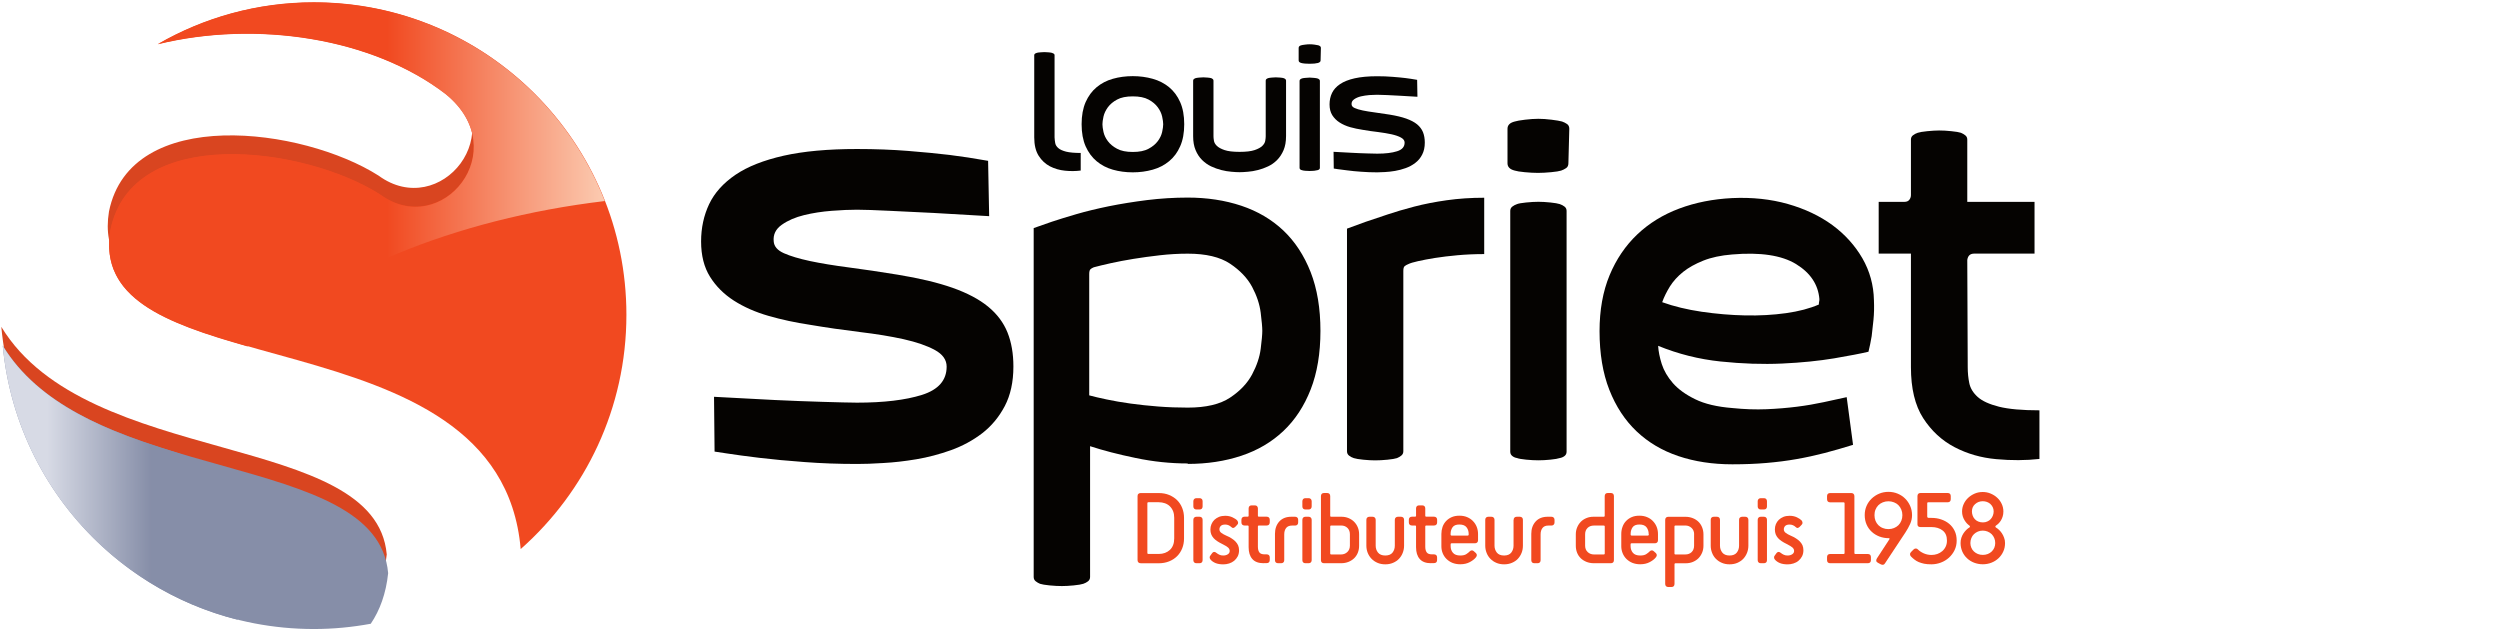 <?xml version="1.0" encoding="UTF-8" standalone="no"?><!DOCTYPE svg PUBLIC "-//W3C//DTD SVG 1.1//EN" "http://www.w3.org/Graphics/SVG/1.1/DTD/svg11.dtd"><svg width="100%" height="100%" viewBox="0 0 1865 472" version="1.1" xmlns="http://www.w3.org/2000/svg" xmlns:xlink="http://www.w3.org/1999/xlink" xml:space="preserve" xmlns:serif="http://www.serif.com/" style="fill-rule:evenodd;clip-rule:evenodd;stroke-linejoin:round;stroke-miterlimit:2;"><rect id="Plan-de-travail2" serif:id="Plan de travail2" x="0" y="0" width="1864.17" height="471.667" style="fill:none;"/><g><path d="M787.194,106.751c0.261,1.419 1.046,2.652 2.316,3.736c1.27,1.12 3.213,1.98 5.828,2.652c2.615,0.635 6.239,0.972 10.872,0.972l-0,13.113c-3.736,0.486 -7.696,0.523 -11.731,0.112c-4.072,-0.411 -7.808,-1.494 -11.208,-3.25c-3.4,-1.794 -6.202,-4.371 -8.406,-7.846c-2.204,-3.474 -3.325,-8.07 -3.325,-13.748l-0,-61.345c-0,-0.486 0.187,-0.859 0.56,-1.084c0.374,-0.261 0.785,-0.448 1.27,-0.597c0.486,-0.187 1.345,-0.336 2.504,-0.411c1.195,-0.112 2.241,-0.187 3.25,-0.187c0.971,-0 2.092,0.075 3.288,0.187c1.232,0.112 2.054,0.261 2.465,0.411c0.486,0.149 0.934,0.373 1.271,0.597c0.373,0.262 0.56,0.598 0.56,1.084l-0,61.345c0.075,1.457 0.224,2.876 0.486,4.259" style="fill:#050301;fill-rule:nonzero;"/><path d="M845.064,56.801c5.23,-0 10.162,0.672 14.832,1.98c4.67,1.307 8.742,3.399 12.254,6.276c3.512,2.914 6.276,6.613 8.256,11.133c2.018,4.521 3.026,10.013 3.026,16.476c0,6.463 -1.008,11.955 -3.026,16.476c-1.98,4.52 -4.744,8.256 -8.256,11.133c-3.512,2.914 -7.584,5.006 -12.254,6.314c-4.67,1.307 -9.602,1.98 -14.832,1.98c-5.305,-0 -10.274,-0.673 -14.869,-1.98c-4.596,-1.308 -8.63,-3.4 -12.105,-6.314c-3.474,-2.877 -6.202,-6.613 -8.219,-11.133c-1.98,-4.521 -2.989,-10.013 -2.989,-16.476c0,-6.463 1.009,-11.918 2.989,-16.476c2.017,-4.52 4.745,-8.256 8.219,-11.133c3.475,-2.877 7.509,-5.006 12.105,-6.276c4.595,-1.308 9.564,-1.98 14.869,-1.98m-0,56.562c4.894,0 8.817,-0.784 11.768,-2.391c2.952,-1.569 5.231,-3.474 6.874,-5.678c1.644,-2.205 2.728,-4.483 3.251,-6.837c0.523,-2.354 0.784,-4.297 0.784,-5.754c0,-1.494 -0.261,-3.362 -0.784,-5.753c-0.523,-2.354 -1.607,-4.67 -3.251,-6.912c-1.643,-2.241 -3.922,-4.184 -6.874,-5.753c-2.951,-1.606 -6.874,-2.391 -11.768,-2.391c-4.894,0 -8.78,0.785 -11.731,2.391c-2.951,1.569 -5.193,3.512 -6.874,5.753c-1.607,2.242 -2.728,4.558 -3.251,6.912c-0.523,2.391 -0.784,4.296 -0.784,5.753c-0,1.457 0.261,3.4 0.784,5.754c0.523,2.354 1.607,4.67 3.251,6.837c1.644,2.204 3.923,4.109 6.874,5.678c2.914,1.607 6.837,2.391 11.731,2.391" style="fill:#050301;fill-rule:nonzero;"/><path d="M959.385,101.632c-0,3.998 -0.598,7.472 -1.831,10.349c-1.233,2.914 -2.839,5.343 -4.819,7.36c-2.018,2.017 -4.259,3.624 -6.762,4.782c-2.503,1.196 -5.044,2.092 -7.584,2.727c-2.578,0.673 -5.081,1.084 -7.472,1.271c-2.429,0.224 -4.483,0.336 -6.202,0.336c-1.719,-0 -3.773,-0.112 -6.164,-0.336c-2.391,-0.187 -4.932,-0.636 -7.472,-1.271c-2.578,-0.672 -5.119,-1.569 -7.584,-2.727c-2.504,-1.196 -4.745,-2.802 -6.763,-4.782c-1.98,-1.98 -3.623,-4.446 -4.819,-7.36c-1.233,-2.877 -1.831,-6.351 -1.831,-10.349l0,-41.506c0,-0.486 0.187,-0.86 0.561,-1.158c0.373,-0.262 0.784,-0.523 1.27,-0.673c0.486,-0.149 1.345,-0.299 2.578,-0.411c1.233,-0.112 2.279,-0.187 3.175,-0.187c0.972,0 2.093,0.075 3.288,0.187c1.233,0.112 2.092,0.262 2.578,0.411c0.411,0.15 0.785,0.374 1.158,0.673c0.374,0.298 0.561,0.672 0.561,1.158l-0,41.506c-0,0.897 0.112,2.018 0.336,3.325c0.187,1.308 0.896,2.578 2.129,3.811c1.233,1.233 3.138,2.279 5.754,3.176c2.577,0.896 6.351,1.345 11.245,1.345c4.894,-0 8.667,-0.449 11.283,-1.345c2.615,-0.897 4.52,-1.943 5.753,-3.176c1.233,-1.233 1.943,-2.503 2.13,-3.811c0.224,-1.307 0.336,-2.428 0.336,-3.325l-0,-41.506c-0,-0.486 0.187,-0.86 0.523,-1.158c0.373,-0.262 0.784,-0.523 1.27,-0.673c0.486,-0.149 1.345,-0.299 2.578,-0.411c1.195,-0.112 2.279,-0.187 3.175,-0.187c0.972,0 2.093,0.075 3.325,0.187c1.233,0.112 2.055,0.262 2.466,0.411c0.486,0.15 0.934,0.374 1.27,0.673c0.374,0.298 0.561,0.672 0.561,1.158l-0,41.506Z" style="fill:#050301;fill-rule:nonzero;"/><path d="M983.445,33.787c0.485,0.149 0.934,0.374 1.344,0.673c0.411,0.298 0.598,0.709 0.598,1.27l-0.224,9.302c0,0.561 -0.187,1.009 -0.598,1.271c-0.411,0.298 -0.859,0.523 -1.345,0.672c-0.485,0.149 -1.419,0.299 -2.69,0.448c-1.307,0.112 -2.503,0.15 -3.549,0.15c-1.083,-0 -2.279,-0.038 -3.549,-0.15c-1.307,-0.149 -2.204,-0.261 -2.69,-0.448c-1.307,-0.336 -1.943,-0.971 -1.943,-1.943l0,-9.302c0,-0.972 0.673,-1.644 1.943,-1.943c0.486,-0.149 1.42,-0.336 2.765,-0.486c1.345,-0.186 2.54,-0.261 3.624,-0.261c1.046,-0 2.241,0.075 3.549,0.261c1.27,0.187 2.204,0.337 2.765,0.486m-0.636,24.732c0.486,0.15 0.934,0.374 1.271,0.673c0.373,0.299 0.56,0.672 0.56,1.158l0,64.894c0,0.485 -0.187,0.896 -0.56,1.158c-0.374,0.261 -0.785,0.486 -1.271,0.56c-0.485,0.15 -1.307,0.299 -2.503,0.449c-1.158,0.112 -2.241,0.149 -3.25,0.149c-0.971,0 -2.092,-0.037 -3.325,-0.149c-1.196,-0.112 -2.055,-0.262 -2.466,-0.449c-0.485,-0.074 -0.896,-0.261 -1.27,-0.56c-0.336,-0.262 -0.523,-0.673 -0.523,-1.158l-0,-64.894c-0,-0.486 0.187,-0.859 0.523,-1.158c0.374,-0.299 0.785,-0.523 1.27,-0.673c0.411,-0.149 1.233,-0.336 2.466,-0.411c1.233,-0.149 2.316,-0.224 3.325,-0.224c1.009,0 2.055,0.075 3.25,0.224c1.196,0.112 2.018,0.262 2.503,0.411" style="fill:#050301;fill-rule:nonzero;"/><path d="M1027.45,128.569c-4.072,-0 -8.069,-0.15 -11.955,-0.448c-3.885,-0.262 -7.322,-0.598 -10.348,-1.009c-3.027,-0.336 -5.455,-0.673 -7.286,-0.934c-1.83,-0.299 -2.802,-0.449 -2.876,-0.449l-0.15,-12.478c4.894,0.262 9.527,0.486 13.861,0.748c1.793,0.074 3.661,0.149 5.566,0.261c1.906,0.075 3.699,0.149 5.38,0.187c1.681,0.037 3.176,0.075 4.521,0.112c1.345,0.037 2.428,0.075 3.25,0.075c6.127,-0 11.058,-0.598 14.794,-1.794c3.774,-1.158 5.642,-3.325 5.642,-6.426c-0,-1.531 -0.897,-2.802 -2.69,-3.773c-1.793,-1.009 -4.147,-1.793 -7.098,-2.466c-2.952,-0.635 -6.277,-1.195 -10.05,-1.681c-3.736,-0.411 -7.547,-0.971 -11.395,-1.644c-3.288,-0.485 -6.389,-1.158 -9.377,-1.98c-2.989,-0.859 -5.604,-2.017 -7.921,-3.512c-2.279,-1.457 -4.072,-3.287 -5.454,-5.454c-1.345,-2.167 -2.018,-4.819 -2.018,-7.995c0,-3.101 0.598,-5.94 1.831,-8.518c1.233,-2.541 3.213,-4.782 6.015,-6.65c2.765,-1.868 6.426,-3.325 10.946,-4.334c4.521,-1.009 10.088,-1.532 16.7,-1.532c4.147,0 8.033,0.15 11.619,0.449c3.587,0.261 6.762,0.597 9.415,0.896c2.69,0.337 5.641,0.785 8.817,1.345l0.224,12.628c-4.483,-0.262 -8.705,-0.486 -12.628,-0.747c-3.399,-0.187 -6.799,-0.337 -10.087,-0.523c-3.325,-0.15 -5.791,-0.224 -7.397,-0.224c-1.644,-0 -3.549,0.074 -5.753,0.224c-2.205,0.186 -4.297,0.523 -6.314,0.971c-2.018,0.486 -3.699,1.233 -5.081,2.204c-1.42,1.009 -2.018,2.242 -1.868,3.811c0.075,1.158 0.859,2.055 2.316,2.69c1.457,0.672 3.437,1.233 5.94,1.793c2.466,0.523 5.455,1.009 8.892,1.457c3.437,0.448 7.136,1.009 11.171,1.644c4.968,0.822 9.115,1.793 12.478,2.989c3.325,1.195 6.052,2.615 8.069,4.259c2.018,1.681 3.512,3.661 4.409,5.865c0.896,2.242 1.345,4.857 1.345,7.771c-0,3.512 -0.673,6.501 -1.98,9.004c-1.271,2.466 -2.989,4.558 -5.156,6.164c-2.129,1.644 -4.483,2.914 -7.098,3.848c-2.615,0.934 -5.231,1.644 -7.883,2.092c-2.653,0.449 -5.156,0.748 -7.547,0.86c-2.167,0.149 -4.184,0.224 -5.791,0.224" style="fill:#050301;fill-rule:nonzero;"/><path d="M639.286,346.115c-13.375,-0 -26.413,-0.448 -39.078,-1.42c-12.702,-0.934 -24.022,-1.98 -33.885,-3.175c-9.901,-1.196 -17.821,-2.279 -23.836,-3.213c-6.015,-0.934 -9.153,-1.42 -9.415,-1.42l-0.411,-40.872c16.028,0.785 31.158,1.607 45.318,2.391c5.865,0.262 11.955,0.523 18.231,0.785c6.277,0.261 12.142,0.448 17.634,0.598c5.455,0.149 10.386,0.261 14.832,0.411c4.408,0.112 7.958,0.186 10.61,0.186c20.062,0 36.202,-1.942 48.493,-5.79c12.292,-3.886 18.419,-10.909 18.419,-21.071c-0,-5.081 -2.914,-9.228 -8.817,-12.441c-5.903,-3.213 -13.637,-5.866 -23.238,-8.032c-9.639,-2.13 -20.585,-3.923 -32.877,-5.38c-12.291,-1.495 -24.732,-3.288 -37.285,-5.417c-10.722,-1.607 -20.921,-3.811 -30.672,-6.613c-9.751,-2.802 -18.381,-6.613 -25.853,-11.395c-7.472,-4.819 -13.412,-10.759 -17.821,-17.858c-4.408,-7.061 -6.612,-15.803 -6.612,-26.264c-0,-10.124 2.017,-19.427 6.014,-27.87c3.998,-8.406 10.573,-15.691 19.614,-21.856c9.079,-6.164 21.071,-10.871 35.903,-14.234c14.832,-3.325 33.064,-5.006 54.732,-5.006c13.637,0 26.301,0.486 38.07,1.42c11.768,0.934 22.042,1.943 30.896,2.989c8.817,1.083 18.419,2.54 28.879,4.408l0.785,41.283c-14.682,-0.785 -28.468,-1.607 -41.283,-2.391c-11.207,-0.561 -22.229,-1.084 -33.063,-1.607c-10.834,-0.523 -18.904,-0.822 -24.246,-0.822c-5.343,0 -11.619,0.262 -18.83,0.822c-7.21,0.561 -14.084,1.607 -20.66,3.213c-6.538,1.607 -12.104,3.998 -16.625,7.211c-4.558,3.212 -6.538,7.359 -6.015,12.403c0.262,3.736 2.802,6.687 7.622,8.817c4.782,2.129 11.282,4.072 19.427,5.828c8.144,1.719 17.858,3.325 29.066,4.782c11.208,1.457 23.387,3.288 36.5,5.417c16.289,2.653 29.925,5.94 40.872,9.788c10.946,3.886 19.8,8.556 26.488,14.048c6.65,5.492 11.469,11.88 14.421,19.24c2.951,7.36 4.408,15.841 4.408,25.442c0,11.507 -2.167,21.332 -6.426,29.477c-4.296,8.144 -9.9,14.906 -16.812,20.249c-6.949,5.342 -14.719,9.527 -23.275,12.628c-8.555,3.063 -17.185,5.342 -25.853,6.799c-8.705,1.457 -16.886,2.391 -24.657,2.802c-7.771,0.523 -14.346,0.71 -19.689,0.71" style="fill:#050301;fill-rule:nonzero;"/><path d="M985.051,246.813c0,16.737 -2.428,31.307 -7.285,43.71c-4.857,12.441 -11.656,22.79 -20.361,31.009c-8.705,8.219 -19.128,14.384 -31.345,18.456c-12.217,4.072 -25.554,6.089 -40.012,6.089l-0,-0.336c-12.89,0 -25.816,-1.345 -38.78,-4.072c-13.038,-2.69 -24.358,-5.641 -34.072,-8.817l0,97.584c0,1.345 -0.523,2.391 -1.532,3.213c-1.008,0.784 -2.204,1.419 -3.549,1.868c-1.345,0.448 -3.736,0.859 -7.136,1.195c-3.399,0.337 -6.351,0.486 -8.817,0.486c-2.727,-0 -5.753,-0.149 -9.153,-0.486c-3.399,-0.336 -5.753,-0.747 -7.135,-1.195c-1.121,-0.449 -2.205,-1.084 -3.213,-1.868c-1.009,-0.785 -1.532,-1.868 -1.532,-3.213l-0,-260.286l13.561,-4.744c4.708,-1.57 10.76,-3.438 18.12,-5.604c7.322,-2.13 15.467,-4.11 24.396,-5.941c8.929,-1.793 18.418,-3.325 28.468,-4.595c10.05,-1.233 20.174,-1.868 30.336,-1.868c14.458,0 27.796,2.018 40.013,6.09c12.179,4.072 22.64,10.236 31.344,18.456c8.705,8.256 15.467,18.605 20.361,31.008c4.895,12.553 7.323,27.161 7.323,43.861m-172.527,48.119c3.399,0.934 7.733,1.943 13.075,3.063c5.306,1.121 11.246,2.167 17.784,3.064c6.538,0.897 13.449,1.644 20.66,2.204c7.247,0.561 14.57,0.822 22.042,0.822c13.562,0 24.06,-2.466 31.532,-7.435c7.472,-4.968 12.926,-10.722 16.438,-17.297c3.474,-6.538 5.641,-12.927 6.426,-19.128c0.784,-6.202 1.195,-10.685 1.195,-13.412c0,-2.69 -0.411,-7.211 -1.195,-13.525c-0.785,-6.314 -2.952,-12.777 -6.426,-19.315c-3.512,-6.538 -9.004,-12.291 -16.438,-17.26c-7.472,-4.969 -17.97,-7.472 -31.532,-7.472c-7.024,0 -13.973,0.411 -20.847,1.196c-6.911,0.784 -13.449,1.681 -19.651,2.69c-6.202,1.008 -11.88,2.092 -16.924,3.212c-5.081,1.159 -9.34,2.13 -12.702,3.064c-1.121,0.448 -1.98,0.971 -2.541,1.532c-0.56,0.56 -0.859,1.756 -0.859,3.549l-0,90.448l-0.037,-0Z" style="fill:#050301;fill-rule:nonzero;"/><path d="M1034.89,160.063c5.978,-2.017 12.702,-3.997 20.137,-5.94c7.472,-1.943 15.542,-3.512 24.246,-4.745c8.705,-1.233 18.008,-1.868 27.945,-1.868l0,42.03c-7.023,-0 -13.636,0.299 -19.838,0.859c-6.201,0.561 -11.805,1.233 -16.774,2.018c-4.969,0.784 -9.191,1.606 -12.702,2.391c-3.512,0.784 -5.941,1.531 -7.286,2.204c-1.12,0.448 -2.054,0.971 -2.727,1.532c-0.672,0.56 -1.009,1.718 -1.009,3.549l0,134.57c0,1.345 -0.523,2.428 -1.531,3.213c-1.009,0.784 -2.092,1.419 -3.213,1.868c-1.383,0.448 -3.736,0.859 -7.136,1.195c-3.4,0.336 -6.426,0.486 -9.153,0.486c-2.466,-0 -5.417,-0.15 -8.78,-0.486c-3.399,-0.336 -5.753,-0.747 -7.135,-1.195c-1.345,-0.449 -2.541,-1.046 -3.55,-1.868c-1.008,-0.785 -1.531,-1.868 -1.531,-3.213l-0,-166.102l13.898,-5.081c4.782,-1.569 10.161,-3.399 16.139,-5.417" style="fill:#050301;fill-rule:nonzero;"/><path d="M1165.28,90.649c1.345,0.448 2.577,1.083 3.736,1.868c1.12,0.784 1.681,1.98 1.681,3.549l-0.673,25.741c0,1.606 -0.56,2.802 -1.681,3.586c-1.158,0.785 -2.391,1.42 -3.736,1.868c-1.382,0.449 -3.848,0.86 -7.472,1.196c-3.586,0.336 -6.911,0.523 -9.825,0.523c-2.952,-0 -6.202,-0.187 -9.826,-0.523c-3.624,-0.336 -6.09,-0.747 -7.472,-1.196c-3.624,-0.896 -5.417,-2.727 -5.417,-5.454l-0,-25.741c-0,-2.727 1.793,-4.521 5.417,-5.417c1.382,-0.449 3.923,-0.897 7.621,-1.345c3.736,-0.449 7.061,-0.673 9.975,-0.673c2.952,0 6.202,0.224 9.826,0.673c3.661,0.448 6.239,0.896 7.846,1.345m-1.682,61.606c1.345,0.448 2.541,1.083 3.55,1.868c1.008,0.784 1.531,1.868 1.531,3.213l0,179.626c0,1.382 -0.523,2.428 -1.531,3.213c-1.009,0.784 -2.205,1.307 -3.55,1.531c-1.345,0.449 -3.661,0.86 -6.949,1.196c-3.287,0.336 -6.276,0.486 -9.003,0.486c-2.727,-0 -5.754,-0.15 -9.153,-0.486c-3.4,-0.336 -5.642,-0.747 -6.762,-1.196c-1.345,-0.224 -2.541,-0.709 -3.55,-1.531c-1.008,-0.785 -1.531,-1.868 -1.531,-3.213l-0,-179.626c-0,-1.345 0.523,-2.429 1.531,-3.213c1.009,-0.785 2.205,-1.42 3.55,-1.868c1.12,-0.448 3.399,-0.859 6.762,-1.196c3.399,-0.336 6.426,-0.523 9.153,-0.523c2.727,0 5.716,0.187 9.003,0.523c3.251,0.337 5.567,0.748 6.949,1.196" style="fill:#050301;fill-rule:nonzero;"/><path d="M1393.88,262.392c-5.679,1.345 -14.197,2.988 -25.591,4.931c-11.432,1.905 -24.359,3.213 -38.817,3.885c-14.458,0.673 -29.776,0.15 -45.915,-1.531c-16.14,-1.681 -31.681,-5.604 -46.588,-11.694c0.224,4.072 1.121,8.593 2.69,13.562c1.606,4.969 4.371,9.713 8.294,14.234c3.96,4.52 9.489,8.555 16.625,12.03c7.098,3.511 16.438,5.716 27.982,6.612c8.78,0.897 17.223,1.196 25.256,0.86c8.032,-0.337 15.579,-0.972 22.677,-1.868c7.136,-0.897 13.786,-2.055 20.025,-3.4c6.202,-1.345 11.918,-2.615 17.111,-3.736l4.744,35.566c-7.248,2.242 -14.271,4.297 -21.183,6.09c-6.911,1.793 -13.898,3.325 -20.996,4.558c-7.136,1.27 -14.57,2.204 -22.378,2.877c-7.771,0.672 -16.215,1.008 -25.256,1.008l-0.336,0c-14.682,0 -28.094,-2.054 -40.162,-6.127c-12.104,-4.072 -22.49,-10.236 -31.158,-18.455c-8.705,-8.257 -15.467,-18.568 -20.361,-31.009c-4.857,-12.403 -7.285,-27.011 -7.285,-43.711c0,-15.803 2.503,-29.701 7.472,-41.693c4.969,-11.956 11.88,-22.155 20.66,-30.486c8.817,-8.369 19.278,-14.795 31.345,-19.315c12.104,-4.521 25.255,-7.098 39.489,-7.808c14.907,-0.673 28.767,0.784 41.507,4.408c12.74,3.624 23.835,8.892 33.213,15.729c9.377,6.911 16.812,15.168 22.378,24.732c5.529,9.601 8.406,20.062 8.63,31.345c0.224,5.193 0.112,10.049 -0.336,14.57c-0.448,4.521 -0.934,8.593 -1.345,12.179c-0.71,4.222 -1.494,8.033 -2.391,11.657m-153.885,-36.949c8.817,3.175 18.643,5.529 29.477,7.135c10.872,1.57 21.631,2.504 32.354,2.728c10.722,0.224 20.884,-0.337 30.523,-1.681c9.601,-1.345 17.783,-3.512 24.545,-6.464l-0,-1.008c-0,-0.449 0.075,-0.86 0.187,-1.196c0.112,-0.336 0.187,-0.934 0.187,-1.868c-0.897,-10.834 -6.725,-19.539 -17.447,-26.114c-10.76,-6.538 -26.601,-8.929 -47.634,-7.136c-8.331,0.672 -15.542,2.204 -21.519,4.595c-5.978,2.391 -11.022,5.193 -15.094,8.443c-4.072,3.288 -7.322,6.875 -9.825,10.835c-2.466,4.035 -4.409,7.92 -5.754,11.731" style="fill:#050301;fill-rule:nonzero;"/><path d="M1469.08,285.779c0.785,3.848 2.877,7.285 6.277,10.348c3.4,3.064 8.705,5.455 15.915,7.286c7.21,1.793 17.298,2.69 30.149,2.69l0,36.276c-10.161,1.121 -20.884,1.195 -32.166,0.149c-11.32,-1.008 -21.706,-3.997 -31.196,-8.966c-9.489,-4.969 -17.297,-12.217 -23.387,-21.669c-6.09,-9.489 -9.116,-22.154 -9.116,-37.957l0,-84.732l-24.059,-0l-0,-38.63l19.315,-0c1.569,-0 2.764,-0.523 3.549,-1.532c0.784,-1.009 1.195,-2.204 1.195,-3.549l0,-41.357c0,-1.345 0.486,-2.429 1.532,-3.213c1.009,-0.785 2.204,-1.42 3.549,-1.868c1.345,-0.449 3.736,-0.86 7.136,-1.196c3.4,-0.336 6.314,-0.523 8.817,-0.523c2.69,0 5.753,0.149 9.116,0.523c3.399,0.336 5.79,0.747 7.135,1.196c1.121,0.448 2.204,1.083 3.213,1.868c1.046,0.784 1.532,1.868 1.532,3.213l-0,46.438l50.174,-0l0,38.63l-45.093,-0c-2.952,-0 -4.633,1.569 -5.081,4.744l0.336,79.988c0,4.072 0.374,8.032 1.158,11.843" style="fill:#050301;fill-rule:nonzero;"/><path d="M850.929,420.162c-0.747,-0 -1.27,-0.187 -1.681,-0.598c-0.411,-0.411 -0.635,-0.971 -0.635,-1.681l0,-47.783c0,-0.71 0.187,-1.308 0.635,-1.681c0.411,-0.411 0.972,-0.598 1.681,-0.598l13.487,-0c2.84,-0 5.417,0.448 7.734,1.42c2.316,0.971 4.333,2.241 5.977,3.885c1.644,1.644 2.914,3.587 3.811,5.865c0.897,2.279 1.345,4.708 1.345,7.323l-0,15.392c-0,2.615 -0.448,5.081 -1.345,7.323c-0.897,2.279 -2.167,4.221 -3.811,5.865c-1.644,1.644 -3.624,2.952 -5.977,3.886c-2.317,0.934 -4.932,1.419 -7.734,1.419l-13.487,0l0,-0.037Zm25.031,-33.923c0,-1.793 -0.261,-3.399 -0.821,-4.857c-0.561,-1.419 -1.383,-2.652 -2.392,-3.661c-1.008,-1.008 -2.241,-1.756 -3.661,-2.279c-1.419,-0.485 -2.989,-0.784 -4.67,-0.784l-7.696,-0c-0.523,-0 -0.784,0.261 -0.784,0.784l-0,37.024c-0,0.523 0.261,0.784 0.784,0.784l7.696,0c1.681,0 3.251,-0.261 4.67,-0.784c1.42,-0.523 2.615,-1.27 3.661,-2.242c1.047,-0.971 1.831,-2.167 2.392,-3.624c0.56,-1.419 0.821,-3.063 0.821,-4.931l0,-15.43Z" style="fill:#f14920;fill-rule:nonzero;"/><path d="M892.548,380.075c-0.71,-0 -1.27,-0.187 -1.681,-0.598c-0.411,-0.411 -0.635,-0.971 -0.635,-1.681l-0,-3.848c-0,-0.71 0.224,-1.27 0.635,-1.681c0.411,-0.411 0.971,-0.635 1.681,-0.635l2.316,-0c0.71,-0 1.271,0.186 1.682,0.635c0.411,0.411 0.597,0.971 0.597,1.681l0,3.848c0,0.71 -0.224,1.27 -0.597,1.681c-0.411,0.411 -0.972,0.598 -1.682,0.598l-2.316,-0Zm0,40.087c-0.71,-0 -1.27,-0.187 -1.681,-0.598c-0.411,-0.411 -0.635,-0.971 -0.635,-1.681l-0,-30.075c-0,-0.709 0.224,-1.27 0.635,-1.681c0.411,-0.411 0.971,-0.635 1.681,-0.635l2.316,0c0.71,0 1.271,0.224 1.682,0.635c0.411,0.411 0.597,0.972 0.597,1.681l0,30.075c0,0.71 -0.224,1.27 -0.597,1.681c-0.411,0.411 -0.972,0.598 -1.682,0.598l-2.316,-0Z" style="fill:#f14920;fill-rule:nonzero;"/><path d="M904.391,412.466c0.86,-1.009 1.943,-1.009 3.176,0.075c0.56,0.448 1.233,0.896 2.055,1.27c0.784,0.411 1.756,0.598 2.876,0.598c1.383,-0 2.541,-0.299 3.475,-0.934c0.934,-0.598 1.382,-1.42 1.382,-2.466c0,-0.972 -0.411,-1.793 -1.195,-2.541c-0.785,-0.71 -2.279,-1.606 -4.446,-2.69c-1.383,-0.672 -2.615,-1.345 -3.699,-2.092c-1.083,-0.71 -1.98,-1.494 -2.727,-2.316c-0.747,-0.859 -1.345,-1.793 -1.719,-2.802c-0.411,-1.046 -0.597,-2.242 -0.597,-3.624c-0,-1.382 0.261,-2.727 0.784,-3.923c0.523,-1.233 1.233,-2.316 2.204,-3.25c0.972,-0.897 2.13,-1.644 3.475,-2.204c1.345,-0.523 2.914,-0.785 4.595,-0.785c2.055,0 3.885,0.411 5.455,1.158c1.606,0.785 2.764,1.532 3.474,2.317c0.411,0.523 0.635,1.083 0.673,1.681c0.037,0.598 -0.187,1.121 -0.673,1.569l-1.382,1.457c-0.449,0.448 -0.934,0.747 -1.42,0.859c-0.486,0.15 -0.971,-0.074 -1.494,-0.56c-1.383,-1.308 -2.914,-1.943 -4.633,-1.943c-1.494,0 -2.578,0.336 -3.288,1.009c-0.709,0.672 -1.046,1.532 -1.046,2.615c0,1.009 0.486,1.905 1.457,2.615c0.972,0.71 2.205,1.42 3.699,2.055c1.457,0.598 2.765,1.27 3.885,2.017c1.159,0.748 2.13,1.495 2.952,2.354c0.822,0.859 1.457,1.793 1.943,2.839c0.448,1.084 0.709,2.279 0.709,3.662c0,1.681 -0.336,3.213 -0.971,4.52c-0.672,1.308 -1.569,2.391 -2.653,3.325c-1.12,0.897 -2.353,1.569 -3.773,2.018c-1.42,0.448 -2.839,0.672 -4.296,0.672c-2.354,0 -4.297,-0.336 -5.866,-0.971c-1.531,-0.635 -2.802,-1.495 -3.698,-2.578c-0.411,-0.448 -0.635,-1.009 -0.673,-1.606c0,-0.598 0.187,-1.159 0.673,-1.607l1.307,-1.793Z" style="fill:#f14920;fill-rule:nonzero;"/><path d="M942.722,420.162c-3.848,-0 -6.687,-1.046 -8.518,-3.176c-1.83,-2.092 -2.727,-5.006 -2.727,-8.779l0,-15.43c0,-0.523 -0.261,-0.747 -0.784,-0.747l-2.317,0c-0.71,0 -1.27,-0.224 -1.681,-0.635c-0.411,-0.411 -0.598,-0.971 -0.598,-1.719l0,-1.905c0,-0.71 0.224,-1.27 0.598,-1.681c0.411,-0.411 0.971,-0.635 1.681,-0.635l2.317,-0c0.523,-0 0.784,-0.262 0.784,-0.748l0,-5.417c0,-0.71 0.224,-1.27 0.598,-1.681c0.411,-0.411 0.971,-0.598 1.681,-0.598l2.316,0c0.748,0 1.271,0.187 1.682,0.598c0.41,0.411 0.635,1.009 0.635,1.681l-0,5.417c-0,0.486 0.261,0.748 0.784,0.748l5.791,-0c0.71,-0 1.27,0.224 1.681,0.635c0.411,0.411 0.598,0.971 0.598,1.681l-0,1.905c-0,0.748 -0.224,1.271 -0.598,1.719c-0.411,0.411 -0.971,0.635 -1.681,0.635l-5.791,0c-0.523,0 -0.784,0.262 -0.784,0.747l-0,15.019c-0,1.793 0.336,3.213 1.046,4.221c0.71,1.047 2.017,1.532 3.96,1.532l1.569,0c0.71,0 1.27,0.224 1.681,0.598c0.411,0.411 0.598,0.971 0.598,1.719l-0,1.942c-0,0.71 -0.224,1.27 -0.598,1.681c-0.411,0.411 -0.971,0.598 -1.681,0.598l-2.242,0l0,0.075Z" style="fill:#f14920;fill-rule:nonzero;"/><path d="M953.445,420.162c-0.71,-0 -1.271,-0.187 -1.719,-0.598c-0.411,-0.411 -0.598,-0.971 -0.598,-1.681l0,-19.651c0,-3.736 1.084,-6.8 3.213,-9.191c2.167,-2.353 5.156,-3.549 9.004,-3.549l2.802,0c0.71,0 1.27,0.224 1.681,0.635c0.411,0.411 0.598,0.972 0.598,1.681l-0,1.906c-0,0.747 -0.187,1.27 -0.598,1.718c-0.411,0.411 -0.971,0.635 -1.681,0.635l-2.316,0c-1.943,0 -3.4,0.598 -4.371,1.794c-0.934,1.195 -1.42,2.802 -1.42,4.744l-0,19.278c-0,0.71 -0.187,1.27 -0.635,1.681c-0.411,0.411 -0.972,0.598 -1.681,0.598l-2.279,-0Z" style="fill:#f14920;fill-rule:nonzero;"/><path d="M973.88,380.075c-0.747,-0 -1.27,-0.187 -1.718,-0.598c-0.411,-0.411 -0.598,-0.971 -0.598,-1.681l0,-3.848c0,-0.71 0.224,-1.27 0.598,-1.681c0.411,-0.411 0.971,-0.635 1.718,-0.635l2.317,-0c0.71,-0 1.27,0.186 1.681,0.635c0.411,0.411 0.635,0.971 0.635,1.681l0,3.848c0,0.71 -0.224,1.27 -0.635,1.681c-0.411,0.411 -0.971,0.598 -1.681,0.598l-2.317,-0Zm0,40.087c-0.747,-0 -1.27,-0.187 -1.718,-0.598c-0.411,-0.411 -0.598,-0.971 -0.598,-1.681l0,-30.075c0,-0.709 0.224,-1.27 0.598,-1.681c0.411,-0.411 0.971,-0.635 1.718,-0.635l2.317,0c0.71,0 1.27,0.224 1.681,0.635c0.411,0.411 0.635,0.972 0.635,1.681l0,30.075c0,0.71 -0.224,1.27 -0.635,1.681c-0.411,0.411 -0.971,0.598 -1.681,0.598l-2.317,-0Z" style="fill:#f14920;fill-rule:nonzero;"/><path d="M987.741,420.162c-0.747,-0 -1.308,-0.187 -1.719,-0.598c-0.411,-0.411 -0.597,-0.971 -0.597,-1.681l-0,-47.783c-0,-0.71 0.186,-1.27 0.597,-1.719c0.411,-0.411 0.972,-0.597 1.719,-0.597l2.316,-0c0.71,-0 1.27,0.224 1.681,0.597c0.411,0.411 0.598,1.009 0.598,1.719l0,14.645c0,0.523 0.262,0.747 0.785,0.747l7.621,0c1.905,0 3.661,0.336 5.268,1.009c1.606,0.672 2.989,1.569 4.147,2.727c1.158,1.158 2.092,2.54 2.764,4.184c0.673,1.607 0.972,3.363 0.972,5.193l-0,8.481c-0,1.868 -0.299,3.587 -0.934,5.193c-0.635,1.606 -1.569,2.989 -2.728,4.147c-1.195,1.158 -2.615,2.055 -4.259,2.727c-1.681,0.673 -3.511,1.009 -5.529,1.009l-12.702,-0Zm19.278,-21.594c-0,-1.943 -0.598,-3.549 -1.831,-4.745c-1.196,-1.195 -2.802,-1.793 -4.745,-1.793l-7.322,0c-0.523,0 -0.785,0.262 -0.785,0.785l0,20.062c0,0.523 0.262,0.747 0.785,0.747l7.322,-0c1.794,-0 3.363,-0.598 4.633,-1.793c1.27,-1.196 1.943,-2.802 1.943,-4.745l-0,-8.518Z" style="fill:#f14920;fill-rule:nonzero;"/><path d="M1040.53,387.808c0,-0.709 0.224,-1.307 0.635,-1.681c0.411,-0.411 0.972,-0.635 1.682,-0.635l2.316,0c0.71,0 1.27,0.224 1.681,0.635c0.411,0.411 0.598,0.972 0.598,1.681l-0,19.278c-0,1.868 -0.336,3.624 -1.009,5.342c-0.635,1.682 -1.606,3.176 -2.802,4.446c-1.195,1.27 -2.652,2.242 -4.408,2.989c-1.719,0.747 -3.662,1.121 -5.791,1.121c-2.167,-0 -4.11,-0.374 -5.828,-1.121c-1.719,-0.747 -3.176,-1.719 -4.409,-2.989c-1.233,-1.27 -2.204,-2.764 -2.876,-4.446c-0.673,-1.718 -1.009,-3.474 -1.009,-5.342l-0,-19.278c-0,-0.709 0.187,-1.307 0.598,-1.681c0.411,-0.411 0.971,-0.635 1.718,-0.635l2.317,0c0.709,0 1.27,0.224 1.681,0.635c0.411,0.411 0.635,0.972 0.635,1.681l-0,19.278c-0,1.943 0.56,3.661 1.718,5.118c1.159,1.457 2.989,2.205 5.455,2.205c2.466,-0 4.296,-0.748 5.417,-2.205c1.121,-1.457 1.681,-3.175 1.681,-5.118l0,-19.278Z" style="fill:#f14920;fill-rule:nonzero;"/><path d="M1067.62,420.162c-3.885,-0 -6.687,-1.046 -8.518,-3.176c-1.831,-2.092 -2.727,-5.006 -2.727,-8.779l-0,-15.43c-0,-0.523 -0.262,-0.747 -0.785,-0.747l-2.316,0c-0.71,0 -1.27,-0.224 -1.681,-0.635c-0.411,-0.411 -0.598,-0.971 -0.598,-1.719l0,-1.905c0,-0.71 0.187,-1.27 0.598,-1.681c0.411,-0.411 0.971,-0.635 1.681,-0.635l2.316,-0c0.523,-0 0.785,-0.262 0.785,-0.748l-0,-5.417c-0,-0.71 0.187,-1.27 0.598,-1.681c0.411,-0.411 0.971,-0.598 1.681,-0.598l2.316,0c0.71,0 1.27,0.187 1.681,0.598c0.411,0.411 0.598,1.009 0.598,1.681l0,5.417c0,0.486 0.262,0.748 0.785,0.748l5.79,-0c0.71,-0 1.271,0.224 1.682,0.635c0.41,0.411 0.597,0.971 0.597,1.681l0,1.905c0,0.748 -0.187,1.271 -0.597,1.719c-0.411,0.411 -0.972,0.635 -1.682,0.635l-5.79,0c-0.523,0 -0.785,0.262 -0.785,0.747l0,15.019c0,1.793 0.336,3.213 1.046,4.221c0.71,1.047 2.018,1.532 3.96,1.532l1.532,0c0.71,0 1.27,0.224 1.681,0.598c0.411,0.411 0.598,0.971 0.598,1.719l-0,1.942c-0,0.71 -0.187,1.27 -0.598,1.681c-0.411,0.411 -0.971,0.598 -1.681,0.598l-2.167,0l0,0.075Z" style="fill:#f14920;fill-rule:nonzero;"/><path d="M1101.05,412.615c0.448,0.449 0.673,1.009 0.673,1.532c-0.038,0.56 -0.262,1.083 -0.673,1.606c-1.009,1.308 -2.54,2.466 -4.52,3.55c-2.018,1.083 -4.409,1.643 -7.173,1.643c-2.167,0 -4.11,-0.373 -5.829,-1.046c-1.718,-0.709 -3.175,-1.681 -4.445,-2.914c-1.233,-1.233 -2.167,-2.652 -2.84,-4.296c-0.672,-1.644 -0.971,-3.4 -0.971,-5.23l-0,-9.116c-0,-1.831 0.299,-3.624 0.859,-5.268c0.598,-1.681 1.495,-3.138 2.615,-4.334c1.158,-1.233 2.578,-2.241 4.222,-2.951c1.681,-0.747 3.587,-1.084 5.753,-1.084c2.167,0 4.073,0.337 5.791,1.084c1.681,0.71 3.138,1.681 4.334,2.951c1.233,1.233 2.129,2.653 2.802,4.334c0.635,1.644 0.971,3.437 0.971,5.268l0,4.632c0,0.748 -0.187,1.271 -0.635,1.719c-0.411,0.411 -0.971,0.598 -1.681,0.598l-17.335,-0c-0.523,-0 -0.785,0.261 -0.785,0.784l0,1.383c0,1.942 0.561,3.586 1.719,4.931c1.158,1.345 2.951,2.018 5.455,2.018c1.942,-0 3.474,-0.337 4.52,-1.047c1.083,-0.709 1.905,-1.345 2.466,-1.98c0.56,-0.56 1.158,-0.822 1.718,-0.822c0.561,0.038 1.084,0.262 1.532,0.748l1.457,1.307Zm-5.417,-14.271c-0,-1.943 -0.523,-3.624 -1.607,-5.006c-1.083,-1.383 -2.876,-2.055 -5.342,-2.055c-2.428,-0 -4.11,0.672 -5.081,2.055c-0.971,1.382 -1.457,3.063 -1.457,5.006l0,0.411c0,0.523 0.262,0.784 0.785,0.784l11.917,0c0.523,0 0.785,-0.261 0.785,-0.784l-0,-0.411Z" style="fill:#f14920;fill-rule:nonzero;"/><path d="M1129.18,387.808c0,-0.709 0.187,-1.307 0.598,-1.681c0.411,-0.411 0.971,-0.635 1.718,-0.635l2.317,0c0.709,0 1.27,0.224 1.681,0.635c0.411,0.411 0.598,0.972 0.598,1.681l-0,19.278c-0,1.868 -0.299,3.624 -0.972,5.342c-0.672,1.682 -1.606,3.176 -2.802,4.446c-1.195,1.27 -2.652,2.242 -4.408,2.989c-1.756,0.747 -3.661,1.121 -5.828,1.121c-2.167,-0 -4.11,-0.374 -5.828,-1.121c-1.719,-0.747 -3.176,-1.719 -4.409,-2.989c-1.233,-1.27 -2.204,-2.764 -2.839,-4.446c-0.673,-1.718 -1.009,-3.474 -1.009,-5.342l0,-19.278c0,-0.709 0.187,-1.307 0.598,-1.681c0.411,-0.411 0.971,-0.635 1.681,-0.635l2.316,0c0.747,0 1.308,0.224 1.681,0.635c0.411,0.411 0.636,0.972 0.636,1.681l-0,19.278c-0,1.943 0.597,3.661 1.718,5.118c1.158,1.457 2.952,2.205 5.417,2.205c2.466,-0 4.259,-0.748 5.38,-2.205c1.121,-1.457 1.681,-3.175 1.681,-5.118l0,-19.278l0.075,0Z" style="fill:#f14920;fill-rule:nonzero;"/><path d="M1144.62,420.162c-0.71,-0 -1.271,-0.187 -1.682,-0.598c-0.411,-0.411 -0.597,-0.971 -0.597,-1.681l-0,-19.651c-0,-3.736 1.083,-6.8 3.25,-9.191c2.129,-2.353 5.156,-3.549 9.004,-3.549l2.764,0c0.71,0 1.271,0.224 1.682,0.635c0.41,0.411 0.635,0.972 0.635,1.681l-0,1.906c-0,0.747 -0.187,1.27 -0.635,1.718c-0.411,0.411 -0.972,0.635 -1.682,0.635l-2.316,0c-1.943,0 -3.4,0.598 -4.334,1.794c-0.934,1.195 -1.419,2.802 -1.419,4.744l-0,19.278c-0,0.71 -0.187,1.27 -0.598,1.681c-0.411,0.411 -0.972,0.598 -1.681,0.598l-2.391,-0Z" style="fill:#f14920;fill-rule:nonzero;"/><path d="M1189.04,420.162c-1.98,-0 -3.848,-0.336 -5.529,-1.009c-1.644,-0.672 -3.101,-1.569 -4.296,-2.727c-1.196,-1.158 -2.092,-2.541 -2.727,-4.147c-0.636,-1.644 -0.934,-3.362 -0.934,-5.193l-0,-8.481c-0,-1.83 0.336,-3.586 1.008,-5.193c0.673,-1.606 1.569,-2.988 2.728,-4.184c1.158,-1.158 2.54,-2.055 4.146,-2.727c1.607,-0.673 3.363,-1.009 5.268,-1.009l7.622,0c0.523,0 0.784,-0.261 0.784,-0.747l0,-14.645c0,-0.71 0.224,-1.308 0.598,-1.719c0.411,-0.411 0.971,-0.597 1.681,-0.597l2.316,-0c0.71,-0 1.271,0.186 1.682,0.597c0.411,0.411 0.597,1.009 0.597,1.719l0,47.783c0,0.71 -0.186,1.27 -0.597,1.681c-0.411,0.411 -0.972,0.598 -1.682,0.598l-12.665,-0Zm8.107,-27.347c0,-0.523 -0.261,-0.748 -0.784,-0.748l-7.323,0c-1.942,0 -3.549,0.598 -4.744,1.794c-1.196,1.195 -1.794,2.764 -1.794,4.744l0,8.481c0,1.943 0.636,3.549 1.906,4.745c1.27,1.195 2.839,1.793 4.632,1.793l7.323,-0c0.523,-0 0.784,-0.262 0.784,-0.747l0,-20.062Z" style="fill:#f14920;fill-rule:nonzero;"/><path d="M1235.29,412.615c0.448,0.449 0.672,1.009 0.672,1.532c0,0.56 -0.261,1.083 -0.672,1.606c-1.009,1.308 -2.503,2.466 -4.521,3.55c-2.017,1.083 -4.408,1.643 -7.173,1.643c-2.167,0 -4.109,-0.373 -5.828,-1.046c-1.718,-0.709 -3.175,-1.681 -4.446,-2.914c-1.233,-1.233 -2.167,-2.652 -2.839,-4.296c-0.673,-1.644 -1.009,-3.4 -1.009,-5.23l0,-9.116c0,-1.831 0.299,-3.624 0.897,-5.268c0.598,-1.681 1.457,-3.138 2.615,-4.334c1.158,-1.233 2.578,-2.241 4.222,-2.951c1.681,-0.747 3.586,-1.084 5.753,-1.084c2.167,0 4.072,0.337 5.791,1.084c1.718,0.71 3.138,1.681 4.334,2.951c1.195,1.233 2.129,2.653 2.802,4.334c0.635,1.644 0.971,3.437 0.971,5.268l-0,4.632c-0,0.748 -0.187,1.271 -0.635,1.719c-0.411,0.411 -0.972,0.598 -1.681,0.598l-17.335,-0c-0.523,-0 -0.785,0.261 -0.785,0.784l0,1.383c0,1.942 0.598,3.586 1.719,4.931c1.158,1.345 2.951,2.018 5.454,2.018c1.943,-0 3.475,-0.337 4.521,-1.047c1.083,-0.709 1.905,-1.345 2.465,-1.98c0.561,-0.56 1.121,-0.822 1.719,-0.822c0.56,0.038 1.083,0.262 1.532,0.748l1.457,1.307Zm-5.38,-14.271c0,-1.943 -0.56,-3.624 -1.606,-5.006c-1.084,-1.383 -2.84,-2.055 -5.306,-2.055c-2.428,-0 -4.109,0.672 -5.08,2.055c-0.972,1.382 -1.458,3.063 -1.458,5.006l0,0.411c0,0.523 0.262,0.784 0.785,0.784l11.955,0c0.523,0 0.785,-0.261 0.785,-0.784l-0,-0.411l-0.075,-0Z" style="fill:#f14920;fill-rule:nonzero;"/><path d="M1244.55,437.908c-0.71,-0 -1.27,-0.187 -1.681,-0.598c-0.411,-0.411 -0.635,-0.971 -0.635,-1.681l-0,-47.783c-0,-0.71 0.187,-1.271 0.635,-1.719c0.411,-0.411 0.971,-0.598 1.681,-0.598l12.74,0c2.017,0 3.848,0.337 5.529,1.009c1.681,0.673 3.101,1.569 4.259,2.727c1.158,1.159 2.092,2.541 2.727,4.185c0.635,1.606 0.972,3.362 0.972,5.193l-0,8.48c-0,1.868 -0.337,3.587 -1.009,5.193c-0.673,1.607 -1.607,2.989 -2.727,4.147c-1.159,1.158 -2.541,2.055 -4.147,2.728c-1.607,0.672 -3.4,1.008 -5.305,1.008l-7.622,0c-0.523,0 -0.784,0.262 -0.784,0.785l-0,14.645c-0,0.71 -0.224,1.27 -0.598,1.681c-0.411,0.411 -0.971,0.598 -1.681,0.598l-2.354,-0Zm19.278,-39.34c-0,-1.943 -0.635,-3.549 -1.943,-4.745c-1.27,-1.195 -2.839,-1.793 -4.633,-1.793l-7.322,0c-0.523,0 -0.785,0.262 -0.785,0.785l0,20.062c0,0.523 0.262,0.747 0.785,0.747l7.322,-0c1.943,-0 3.512,-0.598 4.745,-1.793c1.196,-1.196 1.793,-2.802 1.793,-4.745l0,-8.518l0.038,-0Z" style="fill:#f14920;fill-rule:nonzero;"/><path d="M1297.34,387.808c0,-0.709 0.187,-1.307 0.636,-1.681c0.411,-0.411 0.971,-0.635 1.681,-0.635l2.316,0c0.71,0 1.27,0.224 1.681,0.635c0.411,0.411 0.635,0.972 0.635,1.681l0,19.278c0,1.868 -0.336,3.624 -1.008,5.342c-0.673,1.682 -1.607,3.176 -2.802,4.446c-1.233,1.27 -2.69,2.242 -4.371,2.989c-1.719,0.747 -3.699,1.121 -5.829,1.121c-2.166,-0 -4.109,-0.374 -5.79,-1.121c-1.756,-0.747 -3.213,-1.719 -4.446,-2.989c-1.233,-1.27 -2.204,-2.764 -2.839,-4.446c-0.673,-1.718 -1.009,-3.474 -1.009,-5.342l-0,-19.278c-0,-0.709 0.187,-1.307 0.598,-1.681c0.411,-0.411 0.971,-0.635 1.718,-0.635l2.316,0c0.71,0 1.271,0.224 1.682,0.635c0.411,0.411 0.597,0.972 0.597,1.681l0,19.278c0,1.943 0.598,3.661 1.719,5.118c1.158,1.457 2.989,2.205 5.417,2.205c2.466,-0 4.259,-0.748 5.417,-2.205c1.121,-1.457 1.681,-3.175 1.681,-5.118l0,-19.278Z" style="fill:#f14920;fill-rule:nonzero;"/><path d="M1313.56,380.075c-0.748,-0 -1.308,-0.187 -1.682,-0.598c-0.411,-0.411 -0.635,-0.971 -0.635,-1.681l0,-3.848c0,-0.71 0.187,-1.27 0.635,-1.681c0.374,-0.411 0.972,-0.635 1.682,-0.635l2.316,-0c0.747,-0 1.27,0.186 1.681,0.635c0.411,0.411 0.598,0.971 0.598,1.681l-0,3.848c-0,0.71 -0.187,1.27 -0.598,1.681c-0.411,0.411 -0.971,0.598 -1.681,0.598l-2.316,-0Zm-0,40.087c-0.748,-0 -1.308,-0.187 -1.682,-0.598c-0.411,-0.411 -0.635,-0.971 -0.635,-1.681l0,-30.075c0,-0.709 0.187,-1.27 0.635,-1.681c0.374,-0.411 0.972,-0.635 1.682,-0.635l2.316,0c0.747,0 1.27,0.224 1.681,0.635c0.411,0.411 0.598,0.972 0.598,1.681l-0,30.075c-0,0.71 -0.187,1.27 -0.598,1.681c-0.411,0.411 -0.971,0.598 -1.681,0.598l-2.316,-0Z" style="fill:#f14920;fill-rule:nonzero;"/><path d="M1325.4,412.466c0.896,-1.009 1.942,-1.009 3.175,0.075c0.561,0.448 1.233,0.896 2.055,1.27c0.785,0.411 1.756,0.598 2.877,0.598c1.382,-0 2.54,-0.299 3.474,-0.934c0.934,-0.598 1.42,-1.42 1.42,-2.466c-0,-0.972 -0.411,-1.793 -1.196,-2.541c-0.784,-0.71 -2.279,-1.606 -4.408,-2.69c-1.382,-0.672 -2.615,-1.345 -3.699,-2.092c-1.083,-0.71 -1.98,-1.494 -2.727,-2.316c-0.747,-0.859 -1.308,-1.793 -1.719,-2.802c-0.373,-1.046 -0.597,-2.242 -0.597,-3.624c-0,-1.382 0.261,-2.727 0.747,-3.923c0.523,-1.233 1.27,-2.316 2.204,-3.25c0.934,-0.897 2.13,-1.644 3.475,-2.204c1.345,-0.523 2.876,-0.785 4.595,-0.785c2.055,0 3.885,0.411 5.454,1.158c1.607,0.785 2.728,1.532 3.475,2.317c0.411,0.523 0.635,1.083 0.672,1.681c0.038,0.598 -0.187,1.121 -0.672,1.569l-1.383,1.457c-0.448,0.448 -0.934,0.747 -1.419,0.859c-0.486,0.15 -1.009,-0.074 -1.495,-0.56c-1.382,-1.308 -2.951,-1.943 -4.632,-1.943c-1.495,0 -2.578,0.336 -3.288,1.009c-0.672,0.672 -1.046,1.532 -1.046,2.615c0,1.009 0.486,1.905 1.457,2.615c0.971,0.71 2.204,1.42 3.699,2.055c1.457,0.598 2.727,1.27 3.885,2.017c1.158,0.748 2.13,1.495 2.952,2.354c0.821,0.859 1.457,1.793 1.942,2.839c0.449,1.084 0.673,2.279 0.673,3.662c-0,1.681 -0.336,3.213 -1.009,4.52c-0.672,1.308 -1.532,2.391 -2.653,3.325c-1.12,0.934 -2.353,1.569 -3.773,2.018c-1.42,0.448 -2.839,0.672 -4.259,0.672c-2.354,0 -4.334,-0.336 -5.865,-0.971c-1.532,-0.635 -2.765,-1.495 -3.699,-2.578c-0.411,-0.448 -0.635,-1.009 -0.635,-1.606c-0.037,-0.598 0.187,-1.159 0.635,-1.607l1.308,-1.793Z" style="fill:#f14920;fill-rule:nonzero;"/><path d="M1365.26,420.162c-0.71,-0 -1.271,-0.187 -1.682,-0.598c-0.411,-0.411 -0.597,-0.971 -0.597,-1.681l-0,-2.316c-0,-0.71 0.186,-1.271 0.597,-1.682c0.411,-0.41 0.972,-0.597 1.682,-0.597l10.012,-0c0.523,-0 0.784,-0.262 0.784,-0.785l0,-36.986c0,-0.523 -0.261,-0.785 -0.784,-0.785l-10.012,0c-0.71,0 -1.271,-0.186 -1.682,-0.597c-0.411,-0.411 -0.597,-1.009 -0.597,-1.719l-0,-2.316c-0,-0.747 0.186,-1.308 0.597,-1.681c0.411,-0.411 0.972,-0.598 1.682,-0.598l15.803,-0c0.71,-0 1.27,0.187 1.681,0.598c0.411,0.411 0.635,0.971 0.635,1.681l0,42.403c0,0.523 0.262,0.785 0.747,0.785l9.265,-0c0.748,-0 1.271,0.187 1.719,0.597c0.411,0.411 0.598,0.972 0.598,1.682l-0,2.316c-0,0.71 -0.187,1.27 -0.598,1.681c-0.411,0.411 -0.971,0.598 -1.719,0.598l-28.131,-0Z" style="fill:#f14920;fill-rule:nonzero;"/><path d="M1400.83,419.788c-0.71,-0.411 -1.121,-0.896 -1.158,-1.457c-0.037,-0.597 0.112,-1.158 0.523,-1.793l9.265,-14.197c0.299,-0.56 0.15,-0.859 -0.448,-0.859c-2.466,0 -4.782,-0.411 -6.949,-1.233c-2.13,-0.822 -4.072,-1.98 -5.679,-3.474c-1.644,-1.495 -2.951,-3.288 -3.885,-5.417c-0.934,-2.093 -1.42,-4.484 -1.42,-7.099c0,-2.466 0.448,-4.745 1.382,-6.874c0.934,-2.13 2.205,-3.923 3.811,-5.455c1.607,-1.531 3.475,-2.764 5.604,-3.661c2.13,-0.896 4.446,-1.345 6.912,-1.345c2.465,0 4.744,0.449 6.911,1.345c2.13,0.897 3.998,2.13 5.529,3.661c1.57,1.532 2.802,3.363 3.736,5.455c0.934,2.092 1.42,4.408 1.42,6.874c0,2.316 -0.448,4.483 -1.42,6.613c-0.934,2.055 -2.092,4.184 -3.474,6.276l-15.355,23.201c-0.71,1.121 -1.793,1.307 -3.213,0.56l-2.092,-1.121Zm18.344,-35.454c-0,-1.494 -0.262,-2.877 -0.785,-4.147c-0.523,-1.27 -1.233,-2.391 -2.167,-3.325c-0.934,-0.934 -2.017,-1.644 -3.325,-2.13c-1.27,-0.523 -2.69,-0.784 -4.147,-0.784c-1.457,-0 -2.876,0.261 -4.147,0.784c-1.307,0.523 -2.391,1.233 -3.325,2.13c-0.934,0.934 -1.643,2.055 -2.167,3.325c-0.523,1.27 -0.747,2.653 -0.747,4.147c0,1.494 0.262,2.877 0.747,4.147c0.524,1.27 1.233,2.391 2.167,3.325c0.934,0.896 2.018,1.644 3.325,2.129c1.271,0.523 2.653,0.785 4.147,0.785c1.495,-0 2.877,-0.262 4.147,-0.785c1.27,-0.523 2.391,-1.233 3.325,-2.129c0.934,-0.934 1.644,-2.055 2.167,-3.325c0.523,-1.27 0.785,-2.653 0.785,-4.147" style="fill:#f14920;fill-rule:nonzero;"/><path d="M1427.54,409.888c0.523,-0.486 1.084,-0.747 1.681,-0.71c0.636,0.038 1.159,0.262 1.532,0.71c1.084,1.121 2.541,2.092 4.371,2.914c1.831,0.785 3.736,1.196 5.754,1.196c1.494,-0 2.914,-0.225 4.333,-0.71c1.383,-0.486 2.616,-1.196 3.699,-2.13c1.084,-0.934 1.943,-2.055 2.578,-3.4c0.635,-1.344 0.934,-2.839 0.934,-4.483c-0,-3.325 -1.046,-5.865 -3.25,-7.546c-2.167,-1.682 -4.932,-2.541 -8.332,-2.541l-8.107,0c-1.531,0 -2.316,-0.672 -2.316,-2.017l-0,-21.109c-0,-0.709 0.224,-1.307 0.598,-1.681c0.411,-0.411 0.971,-0.597 1.681,-0.597l20.286,-0c0.71,-0 1.271,0.186 1.681,0.597c0.411,0.411 0.598,0.972 0.598,1.681l0,2.317c0,0.71 -0.187,1.27 -0.598,1.718c-0.41,0.411 -0.971,0.598 -1.681,0.598l-14.495,0c-0.523,0 -0.785,0.262 -0.785,0.785l0,9.788c0,0.747 0.411,1.083 1.27,1.083l1.906,0c2.54,0 4.894,0.337 7.173,1.121c2.241,0.747 4.259,1.831 5.977,3.25c1.719,1.42 3.101,3.176 4.11,5.268c1.046,2.092 1.532,4.521 1.532,7.323c-0,2.577 -0.523,4.931 -1.569,7.098c-1.046,2.167 -2.466,4.035 -4.185,5.604c-1.718,1.569 -3.736,2.802 -6.015,3.661c-2.241,0.86 -4.632,1.308 -7.098,1.308c-2.092,-0 -3.923,-0.15 -5.417,-0.448c-1.532,-0.337 -2.877,-0.748 -4.035,-1.233c-1.196,-0.523 -2.242,-1.121 -3.176,-1.868c-0.934,-0.71 -1.793,-1.495 -2.615,-2.317c-0.411,-0.411 -0.635,-0.934 -0.672,-1.531c-0.075,-0.598 0.187,-1.196 0.672,-1.719l1.98,-1.98Z" style="fill:#f14920;fill-rule:nonzero;"/><path d="M1495.76,405.143c0,2.279 -0.411,4.371 -1.307,6.277c-0.86,1.942 -2.055,3.586 -3.55,5.006c-1.494,1.42 -3.25,2.54 -5.267,3.325c-1.98,0.785 -4.147,1.195 -6.464,1.195c-2.316,0 -4.483,-0.41 -6.537,-1.195c-2.018,-0.785 -3.774,-1.905 -5.268,-3.325c-1.495,-1.42 -2.653,-3.064 -3.512,-5.006c-0.822,-1.943 -1.27,-4.035 -1.27,-6.277c-0,-1.457 0.187,-2.764 0.598,-3.997c0.41,-1.233 0.933,-2.317 1.606,-3.325c0.635,-0.972 1.382,-1.831 2.129,-2.578c0.785,-0.747 1.532,-1.345 2.317,-1.793c0.224,-0.112 0.336,-0.337 0.336,-0.635c0,-0.299 -0.075,-0.523 -0.336,-0.673c-0.673,-0.448 -1.308,-1.046 -1.98,-1.718c-0.635,-0.71 -1.233,-1.495 -1.756,-2.391c-0.561,-0.897 -0.972,-1.868 -1.308,-2.952c-0.336,-1.083 -0.485,-2.241 -0.485,-3.474c-0,-2.018 0.41,-3.886 1.232,-5.642c0.822,-1.793 1.943,-3.325 3.363,-4.632c1.419,-1.308 3.063,-2.354 4.894,-3.139c1.831,-0.784 3.811,-1.158 5.94,-1.158c2.055,0 3.998,0.374 5.866,1.158c1.868,0.785 3.511,1.794 4.931,3.139c1.42,1.307 2.541,2.839 3.362,4.632c0.822,1.756 1.233,3.662 1.233,5.642c0,1.345 -0.186,2.577 -0.523,3.661c-0.336,1.121 -0.784,2.092 -1.307,2.989c-0.523,0.859 -1.121,1.606 -1.794,2.279c-0.672,0.635 -1.307,1.158 -1.942,1.569c-0.262,0.224 -0.411,0.448 -0.411,0.71c-0.038,0.261 0.112,0.485 0.411,0.709c0.784,0.449 1.532,1.046 2.316,1.756c0.747,0.71 1.494,1.569 2.13,2.541c0.672,0.971 1.195,2.092 1.643,3.325c0.486,1.158 0.71,2.503 0.71,3.997m-7.322,0c-0,-1.345 -0.224,-2.578 -0.71,-3.698c-0.448,-1.121 -1.121,-2.092 -1.943,-2.952c-0.859,-0.822 -1.83,-1.457 -2.989,-1.942c-1.12,-0.449 -2.316,-0.71 -3.586,-0.71c-1.345,-0 -2.578,0.224 -3.699,0.71c-1.121,0.485 -2.092,1.12 -2.951,1.942c-0.859,0.822 -1.495,1.794 -1.943,2.952c-0.448,1.12 -0.71,2.353 -0.71,3.698c0,1.233 0.262,2.391 0.71,3.475c0.448,1.083 1.121,2.017 1.943,2.802c0.859,0.784 1.83,1.419 2.951,1.868c1.121,0.448 2.317,0.672 3.699,0.672c1.307,0 2.54,-0.224 3.698,-0.672c1.121,-0.449 2.093,-1.084 2.915,-1.868c0.821,-0.785 1.457,-1.719 1.942,-2.802c0.449,-1.084 0.673,-2.242 0.673,-3.475m-9.228,-15.429c1.233,-0 2.316,-0.187 3.325,-0.673c1.009,-0.411 1.868,-1.046 2.54,-1.793c0.71,-0.785 1.233,-1.644 1.607,-2.615c0.373,-0.972 0.598,-2.018 0.598,-3.101c-0,-1.121 -0.225,-2.167 -0.673,-3.138c-0.448,-0.934 -1.046,-1.719 -1.793,-2.429c-0.747,-0.672 -1.607,-1.158 -2.578,-1.531c-1.009,-0.337 -2.017,-0.523 -3.064,-0.523c-2.204,-0 -4.146,0.709 -5.716,2.129c-1.606,1.42 -2.391,3.25 -2.391,5.492c0,1.083 0.187,2.129 0.561,3.101c0.336,0.971 0.859,1.868 1.569,2.615c0.672,0.747 1.532,1.382 2.54,1.793c1.046,0.449 2.167,0.673 3.475,0.673" style="fill:#f14920;fill-rule:nonzero;"/></g><g><path d="M387.378,395.638c-15.444,-179.847 -326.073,-116.561 -306.077,-237.871c16.042,-79.527 144.52,-62.717 201.093,-26.765c45.879,33.648 100.945,-32.88 48.951,-74.948c-54.753,-42.068 -75.374,-40.219 -149.099,-41.442c36.862,0 47.927,-6.144 84.789,0c115.053,19.199 181.838,85.045 181.838,213.808c-0,69.6 -13.141,124.524 -61.495,167.218" style="fill:#d94520;fill-rule:nonzero;"/><path d="M275.54,451.358c6.797,-10.041 11.377,-22.499 12.97,-37.744c-8.135,-92.725 -223.137,-63.827 -287.533,-169.806c10.951,118.58 110.673,211.475 232.125,211.475c14.506,-0.028 28.671,-1.394 42.438,-3.925" style="fill:#d94520;fill-rule:nonzero;"/><path d="M388.431,409.603c-15.445,-179.875 -326.073,-116.589 -306.078,-237.899c16.042,-79.527 144.52,-62.689 201.094,-26.765c45.879,33.62 100.945,-32.88 48.951,-74.948c-54.782,-42.039 -141.477,-55.037 -214.661,-37.118c34.274,-19.797 74.009,-31.174 116.418,-31.174c128.762,-0 233.149,104.387 233.149,233.149c-0,69.629 -30.52,132.034 -78.873,174.755" style="fill:#f14920;fill-rule:nonzero;"/><path d="M276.592,465.324c6.798,-10.069 11.377,-22.527 12.97,-37.745c-8.135,-92.725 -223.137,-63.826 -287.533,-169.806c10.951,118.609 110.673,211.476 232.126,211.476c14.506,-0 28.67,-1.394 42.437,-3.925" style="fill:#868ea8;fill-rule:nonzero;"/><g><g><g><clipPath id="_clip1"><path d="M2.029,257.887c9.188,99.608 81.007,181.013 175.694,204.564c-27.447,-25.03 -44.172,-54.611 -46.817,-87.15c-1.024,-12.458 0.114,-24.803 3.129,-36.948c-52.876,-15.843 -105.326,-36.578 -132.006,-80.466Z"/></clipPath><g clip-path="url(#_clip1)"><g><clipPath id="_clip2"><path d="M2.029,257.887c9.188,99.608 81.007,181.013 175.694,204.564c-27.447,-25.03 -44.172,-54.611 -46.817,-87.15c-1.024,-12.458 0.114,-24.803 3.129,-36.948c-52.876,-15.843 -105.326,-36.578 -132.006,-80.466Z"/></clipPath><g clip-path="url(#_clip2)"><rect x="2.029" y="257.887" width="175.694" height="204.564" style="fill:url(#_Linear3);"/></g></g></g></g></g></g><g><g><g><clipPath id="_clip4"><path d="M117.737,33.043c73.212,-17.947 159.879,-4.92 214.632,37.147c51.994,42.068 -3.043,108.596 -48.951,74.948c-56.573,-35.952 -185.051,-52.762 -201.093,26.765c-8.334,50.629 40.93,69.117 102.253,86.525c56.716,-53.73 153.281,-94.972 266.627,-108.454c-33.961,-86.724 -118.324,-148.133 -217.05,-148.133c-42.409,0 -82.144,11.406 -116.418,31.202"/></clipPath><g clip-path="url(#_clip4)"><g><clipPath id="_clip5"><path d="M117.737,33.043c73.212,-17.947 159.879,-4.92 214.632,37.147c51.994,42.068 -3.043,108.596 -48.951,74.948c-56.573,-35.952 -185.051,-52.762 -201.093,26.765c-8.334,50.629 40.93,69.117 102.253,86.525c56.716,-53.73 153.281,-94.972 266.627,-108.454c-33.961,-86.724 -118.324,-148.133 -217.05,-148.133c-42.409,0 -82.144,11.406 -116.418,31.202"/></clipPath><g clip-path="url(#_clip5)"><rect x="73.991" y="1.841" width="377.214" height="256.558" style="fill:url(#_Linear6);"/></g></g></g></g></g></g></g><defs><linearGradient id="_Linear3" x1="0" y1="0" x2="1" y2="0" gradientUnits="userSpaceOnUse" gradientTransform="matrix(175.701,0,0,175.701,2.038,360.176)"><stop offset="0" style="stop-color:#d7dae5;stop-opacity:1"/><stop offset="0.19" style="stop-color:#d7dae5;stop-opacity:1"/><stop offset="0.63" style="stop-color:#868ea8;stop-opacity:1"/><stop offset="1" style="stop-color:#868ea8;stop-opacity:1"/></linearGradient><linearGradient id="_Linear6" x1="0" y1="0" x2="1" y2="0" gradientUnits="userSpaceOnUse" gradientTransform="matrix(369.816,0,0,369.816,81.423,130.137)"><stop offset="0" style="stop-color:#f14920;stop-opacity:1"/><stop offset="0.56" style="stop-color:#f14920;stop-opacity:1"/><stop offset="1" style="stop-color:#fbcbb1;stop-opacity:1"/></linearGradient></defs></svg>